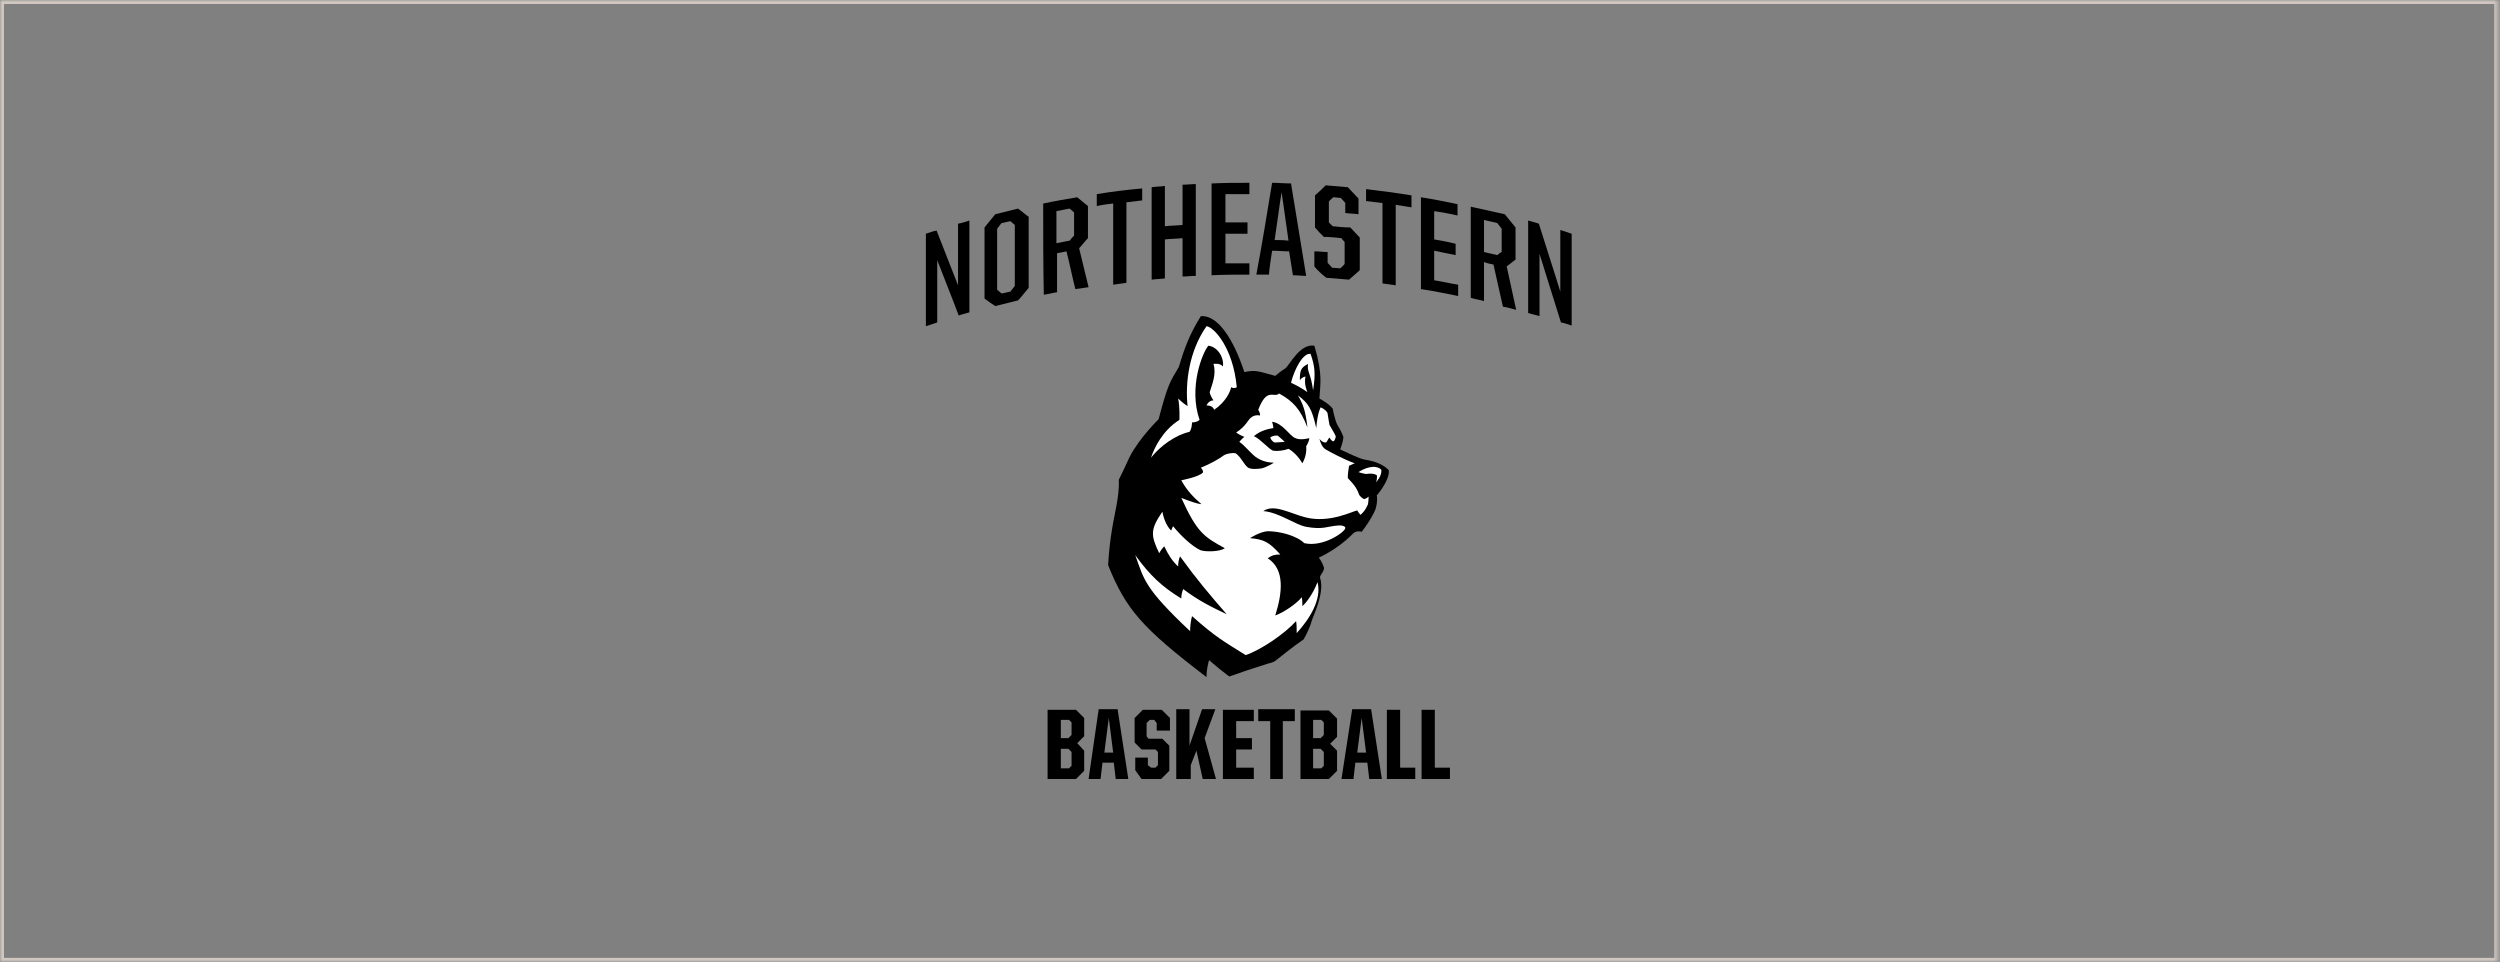 <?xml version="1.0" encoding="UTF-8"?>
<svg xmlns="http://www.w3.org/2000/svg" width="629" height="242" viewBox="0 0 629 242" fill="none">
  <rect x="0" y="0" width="629" height="242" fill="#808080" stroke="none"/>
  <mask id="path-1-inside-1_7289_9978" fill="white">
    <path d="M0 0H628.55V242H0V0Z"></path>
  </mask>
  <path d="M0 0V-1H-1V0H0ZM628.55 0H629.55V-1H628.55V0ZM628.55 242V243H629.55V242H628.55ZM0 242H-1V243H0V242ZM0 1H628.55V-1H0V1ZM627.55 0V242H629.55V0H627.55ZM628.55 241H0V243H628.55V241ZM1 242V0H-1V242H1Z" fill="#CFC7C0" mask="url(#path-1-inside-1_7289_9978)"></path>
  <g clip-path="url(#clip0_7289_9978)">
    <path d="M357.826 195.995H364.808V193.147H361V178.59H357.668V195.995H357.826ZM349.099 195.995H356.081V193.147H352.273V178.59H348.941V195.995H349.099ZM342.594 180.647L343.704 189.349H341.483L342.594 180.647ZM337.516 195.995H340.531L341.007 191.881H344.022L344.498 195.995H347.671L344.974 178.432H340.214L337.516 195.995ZM330.376 185.71V181.122H332.439L333.073 181.754V184.919L332.28 185.71H330.376ZM330.376 193.463V188.4H332.28L333.073 189.191V192.672L332.439 193.305H330.376V193.463ZM327.202 195.995H334.343L336.405 193.938V188.875L334.66 187.134L336.405 185.394V180.805L334.343 178.748H327.202V195.995ZM319.427 195.995H322.759V181.438H325.774V178.432H316.571V181.438H319.586V195.995H319.427ZM307.685 195.995H315.46V193.147H311.018V188.558H314.984V185.71H311.018V181.438H315.46V178.59H307.685V195.995ZM302.608 195.995H305.94L303.084 185.71L305.781 178.432H302.449L299.276 187.609V178.432H295.944V195.995H299.593V192.514L301.021 188.875L302.608 195.995ZM287.217 195.995H292.135L294.198 193.938V187.609L292.453 185.868H288.962L288.486 185.235V181.913L289.279 181.122H290.39L291.025 181.913V183.811H294.357V180.647L292.294 178.59H287.534L285.471 180.647V186.818L287.217 188.558H290.707L291.342 189.191V192.514L290.707 193.147H289.597L288.803 192.514V190.615H285.63V193.78L287.217 195.995ZM278.966 180.647L280.076 189.349H277.855L278.966 180.647ZM273.888 195.995H276.903L277.379 191.881H280.235L280.711 195.995H283.884L281.187 178.432H276.427L273.888 195.995ZM266.906 185.71V181.122H268.969L269.604 181.754V184.919L268.81 185.71H266.906ZM266.906 193.463V188.4H268.81L269.604 189.191V192.672L268.969 193.305H266.906V193.463ZM263.574 195.995H270.715L272.777 193.938V188.875L271.032 186.976L272.777 185.235V180.647L270.715 178.59H263.574V195.995Z" fill="black"></path>
    <path d="M306.258 163.875C307.051 164.508 307.686 164.982 308.003 165.457C308.796 166.248 309.114 166.406 310.066 167.198C311.018 166.881 311.97 166.565 312.922 166.248L314.35 165.774C315.778 165.299 317.047 164.824 318.475 164.349L321.808 162.134V162.293C323.236 161.185 324.664 160.077 326.409 158.97C327.044 157.704 327.52 156.596 327.996 155.33C328.154 155.014 328.154 154.698 328.472 154.223C330.059 150.267 330.693 147.577 330.059 146.153C329.583 144.729 330.217 143.463 330.693 142.83C330.376 142.198 330.217 141.881 330.217 141.881L328.154 139.033L331.328 137.609C331.328 137.609 335.612 135.71 339.103 132.229C339.896 131.438 340.848 130.963 341.959 130.805C342.594 129.856 343.546 128.274 344.181 127.008C344.498 125.742 344.339 125.109 344.339 125.109L344.022 123.843L344.815 122.736C345.609 121.786 346.402 120.362 346.719 119.413C345.609 118.78 344.181 118.463 343.387 118.305C343.07 118.305 342.911 118.147 342.752 118.147C341.166 117.672 338.627 116.565 336.247 115.457L334.025 114.349L334.819 111.976C335.136 111.185 335.295 110.394 335.453 109.919C335.295 109.444 334.819 108.812 334.343 108.02L333.867 107.704C333.391 106.596 333.073 105.014 332.756 103.906C332.28 103.432 331.328 102.799 330.693 102.482L329.265 101.691V99.951C329.265 99.318 329.265 98.685 329.424 98.052C329.583 95.837 329.741 93.938 328.789 90.141C327.996 90.932 327.202 92.039 326.568 92.672C325.933 93.622 325.457 94.254 324.664 94.729C323.553 95.362 322.601 96.311 322.442 96.311L321.332 97.261L320.221 96.944L318.951 96.628C317.047 96.153 316.254 95.837 315.302 95.837C314.826 95.837 314.35 95.837 313.557 95.995L311.176 96.47L310.383 94.254C308.003 87.293 305.305 83.337 303.401 82.388C301.339 85.868 300.387 88.717 299.117 92.989L298.959 93.305L299.117 93.463C298.8 93.938 298.641 94.254 298.483 94.571C296.896 97.261 296.261 98.21 294.357 105.805L294.198 106.596L293.564 107.071C293.564 107.071 289.121 111.501 286.899 115.774C286.265 117.198 285.313 118.938 284.519 120.837C284.519 124.001 283.885 127.008 283.409 130.014C283.25 131.122 282.933 132.387 282.774 133.495C282.456 135.71 282.139 138.242 281.98 141.406C285.947 150.9 289.597 155.489 302.132 165.141C302.132 164.982 302.291 164.824 302.291 164.666L303.877 161.66L306.258 163.875Z" fill="#C8A978"></path>
    <path d="M304.195 163.716L305.464 164.824C306.258 165.615 306.893 166.09 307.21 166.406C308.162 167.197 308.321 167.355 309.907 168.621C311.018 168.147 312.287 167.83 313.398 167.355L314.509 166.881C315.937 166.406 317.524 165.931 318.952 165.298L320.697 164.191V164.507C322.601 162.925 324.823 161.184 327.361 159.444C328.155 158.02 328.79 156.596 329.266 155.33C329.266 155.172 329.424 154.855 329.583 154.381C330.218 152.64 332.122 147.893 331.328 145.362C331.011 144.412 331.487 143.621 331.804 143.147C331.963 142.988 331.963 142.83 332.122 142.672C331.646 141.564 331.17 140.931 331.17 140.931L330.059 139.507L331.646 138.874C331.646 138.874 336.247 136.976 339.738 133.178C340.531 132.387 341.483 132.071 342.277 132.071C342.911 131.121 344.34 129.064 345.133 127.324C345.609 125.583 345.45 124.634 345.45 124.634L345.292 124.001L345.768 123.526C346.72 122.419 347.989 120.362 347.989 118.779C346.72 117.672 344.498 117.197 343.387 116.881C343.07 116.881 342.911 116.722 342.753 116.722C341.325 116.406 338.786 115.298 336.565 114.033L335.454 113.558L335.93 112.45C336.406 111.184 336.565 110.235 336.723 109.76C336.565 109.286 336.089 108.336 335.295 107.229L335.136 107.071C334.66 105.805 334.184 103.906 334.026 103.273C333.391 102.482 332.122 101.691 331.328 101.216L330.535 100.741V99.95C330.535 99.317 330.535 98.684 330.694 98.052C330.852 95.52 331.011 93.305 329.583 88.083C327.996 88.4 326.409 90.615 325.457 91.881C324.823 92.672 324.505 93.305 324.029 93.463C322.76 94.254 321.649 95.204 321.649 95.204L321.015 95.678L320.221 95.52C319.745 95.362 319.428 95.204 318.952 95.204C315.937 94.412 315.302 94.096 312.922 94.571L311.811 94.729L311.494 93.621C308.797 85.71 305.623 80.963 302.608 80.488C300.228 84.444 299.118 87.609 297.689 92.355V92.514V92.672C297.372 93.147 297.213 93.463 297.055 93.779C295.468 96.627 294.833 97.577 292.771 105.33L292.612 105.647V106.121C292.612 106.121 288.01 110.552 285.63 115.14C284.837 116.564 284.044 118.463 283.092 120.52C283.25 123.684 282.615 126.691 281.981 129.697C281.822 130.805 281.505 132.071 281.346 133.178C280.87 135.552 280.711 138.241 280.553 141.564C284.678 151.849 288.645 156.596 302.767 167.355C302.926 166.406 303.084 165.615 303.402 165.14L304.195 163.716Z" fill="#C8A978"></path>
    <path d="M349.416 118.305C347.512 116.248 344.18 115.773 343.228 115.615C341.8 115.298 339.261 114.033 337.199 113.083C337.992 111.026 337.992 109.919 337.992 109.919C337.992 109.919 337.516 108.495 336.405 106.754C335.77 105.33 335.294 102.798 335.294 102.798C334.342 101.533 331.962 100.267 331.962 100.267C332.121 96.786 332.914 94.412 330.693 86.976C327.043 86.343 324.346 92.039 323.394 92.672C322.125 93.463 320.855 94.571 320.855 94.571C316.73 93.463 315.936 92.988 313.08 93.621C310.383 85.393 306.416 79.222 302.132 79.539C299.276 84.128 298.006 87.609 296.578 92.355C294.357 96.153 293.881 96.469 291.501 105.488C291.501 105.488 286.74 110.077 284.202 114.982C283.408 116.723 282.456 118.779 281.504 120.678C281.663 124.95 280.393 129.223 279.759 133.336C279.283 136.185 278.965 139.191 278.807 142.197C283.25 153.273 287.375 158.02 303.56 170.362C303.56 168.305 304.036 166.723 304.194 166.09C307.368 168.779 306.416 167.988 309.272 170.204C310.7 169.729 312.128 169.254 313.397 168.779C315.302 168.147 317.364 167.514 319.268 166.881H319.427C319.903 166.723 320.379 166.564 320.696 166.406C323.077 164.507 325.457 162.609 327.995 160.868C328.789 159.444 329.582 157.862 330.058 156.121C330.376 155.014 333.39 149.001 332.121 145.362C331.962 144.729 333.39 143.621 333.073 142.672C332.597 141.248 331.804 140.298 331.804 140.298C331.804 140.298 336.564 138.242 340.372 134.286C341.165 133.495 342.276 133.653 342.593 133.811C342.593 133.811 344.974 130.805 346.084 128.115C346.719 125.9 346.402 124.634 346.402 124.634C346.402 124.634 349.734 120.836 349.416 118.305Z" fill="black"></path>
    <path d="M331.487 146.469C332.597 150.741 329.582 155.647 326.25 159.286C326.25 158.178 326.25 157.071 326.092 156.279C323.236 159.444 317.206 163.558 313.398 164.824C307.844 161.343 305.781 160.235 299.911 155.014C299.593 156.279 299.434 157.545 299.434 158.811C287.851 147.893 287.851 145.836 285.63 139.666C289.279 144.729 292.294 147.577 297.213 150.583C297.213 149.792 297.372 149.001 297.689 148.21C301.656 151.216 304.988 152.798 308.638 154.539C304.353 149.634 301.021 145.678 296.896 139.982C296.578 140.773 296.42 141.564 296.42 142.514C294.992 141.248 293.881 139.507 292.929 137.45C292.453 137.925 291.977 138.558 291.659 139.191C289.438 134.602 289.438 133.178 292.453 128.748C292.929 131.121 293.722 132.545 294.674 133.495C294.833 133.02 294.992 132.704 295.15 132.387C296.896 134.602 299.911 137.45 301.973 138.4C303.084 138.874 306.892 138.874 308.162 137.925C302.925 135.077 301.18 133.969 297.213 125.267C299.276 126.058 300.863 126.691 302.291 126.849C300.228 125.109 298.482 123.21 297.213 120.836C297.213 120.836 301.497 120.045 302.608 118.938C302.925 118.621 302.291 117.83 302.132 117.672C304.512 116.722 306.733 115.457 308.003 114.507C308.479 114.191 309.907 113.874 310.859 114.033C312.287 114.982 312.922 116.881 314.032 117.672C314.826 118.147 316.571 117.988 317.523 117.83C319.11 117.355 320.538 116.406 320.538 116.406C318.634 116.406 317.047 115.773 315.937 114.982C314.35 113.716 313.08 111.976 311.811 111.185C312.287 110.552 313.08 109.919 313.08 109.919C313.08 109.919 311.811 109.444 311.018 108.811C313.556 107.229 314.032 105.488 314.826 105.014C315.778 104.222 317.047 104.539 317.047 104.539C317.047 103.748 316.571 103.115 316.571 103.115C318.793 97.26 320.538 100.267 321.807 99.001C325.298 100.9 327.202 102.957 328.948 107.545C328.472 103.273 327.837 101.691 326.568 99.476C329.265 101.533 330.058 102.798 331.169 107.704C331.487 103.748 332.28 102.482 332.28 102.482C333.073 102.798 334.025 103.59 334.025 104.064C334.184 105.172 334.501 106.912 334.501 106.912C335.612 108.811 336.088 109.602 336.088 109.919C335.929 110.393 335.771 111.026 335.453 111.026C334.977 111.026 334.501 110.077 334.501 110.077C334.025 110.552 333.867 111.343 333.549 111.343C332.597 111.343 331.963 110.393 331.963 110.393C332.28 111.501 332.597 112.45 333.549 113.083C334.66 113.716 338.151 115.615 340.848 116.564C340.531 116.722 340.055 116.881 339.42 117.197C339.262 118.147 339.103 119.254 339.103 120.204C339.103 120.52 341.166 121.944 341.959 124.476C342.118 124.792 342.752 125.425 343.228 125.583C343.863 125.425 344.339 124.95 344.339 124.95C344.339 126.058 344.18 126.849 344.18 126.849C344.18 126.849 343.546 128.59 342.276 129.539C341.8 128.906 341.642 128.748 341.483 128.431C340.69 128.431 334.66 131.754 328.472 130.172C324.664 129.222 320.538 126.691 317.841 128.59C321.807 128.906 325.933 132.071 328.63 132.545C332.915 133.336 334.025 132.387 336.564 132.229C337.834 132.071 338.627 132.545 338.468 132.862C338.468 133.811 332.915 137.767 328.154 136.659C326.25 134.76 321.966 133.653 318.951 133.653C316.889 133.811 314.508 135.393 314.508 135.393C317.999 135.71 319.269 136.343 322.125 139.507C320.855 139.507 320.062 139.666 318.951 140.457C323.394 143.305 322.601 149.317 320.855 154.855C323.077 154.064 326.25 151.849 327.52 150.267C327.678 150.9 327.678 151.849 327.678 152.482C328.313 152.007 330.217 149.792 331.487 146.469Z" fill="white"></path>
    <path d="M329.424 110.236C329.424 110.71 329.107 111.501 328.631 112.292C328.631 112.292 328.948 114.349 327.679 116.565C326.092 113.875 324.188 112.925 324.188 112.925C322.919 113.4 321.332 113.558 320.38 113.4C319.428 113.242 316.73 110.077 315.461 109.761C317.048 108.337 319.269 107.862 320.38 107.704C320.38 107.229 320.062 106.122 320.062 106.122C322.76 106.438 324.505 109.761 325.933 110.236C327.203 110.868 329.424 110.236 329.424 110.236Z" fill="black"></path>
    <path d="M323.235 111.185L320.697 111.344C320.697 111.344 319.903 111.027 319.586 110.078C320.379 109.445 321.49 109.603 321.49 109.603C322.283 110.236 323.235 111.185 323.235 111.185Z" fill="white"></path>
    <path d="M311.176 97.419C310.224 87.293 305.305 82.23 303.56 82.071C299.117 88.4 298.165 96.47 298.8 102.166C297.689 101.533 296.42 100.267 296.42 100.267C296.896 102.483 296.737 105.647 296.737 105.647C292.453 108.337 290.39 112.767 289.597 115.141C291.977 112.135 295.785 109.445 299.276 108.654C299.91 107.862 299.91 106.28 299.91 106.28C301.18 106.28 301.815 105.647 301.815 105.647C298.958 97.419 302.608 88.559 304.036 86.976C306.416 87.293 308.003 89.983 307.685 92.198C306.892 91.249 305.305 91.565 305.305 91.565C306.099 94.097 304.988 96.628 304.353 98.685C304.512 99.635 305.305 100.742 305.305 100.742C304.036 100.742 303.56 102.008 303.56 102.008C304.671 102.008 305.305 102.483 305.464 103.116C308.32 101.217 309.59 98.527 309.748 97.419C310.542 97.894 311.176 97.419 311.176 97.419Z" fill="white"></path>
    <path d="M324.822 96.312C325.616 92.989 327.837 88.717 329.741 89.033C330.852 92.198 331.011 94.097 330.376 98.21C329.741 93.622 328.789 93.622 329.106 91.565C327.202 92.514 327.044 93.305 327.044 95.679C327.52 94.888 328.472 94.729 328.472 94.729C327.996 96.628 328.948 98.685 328.948 98.685C327.044 97.261 324.822 96.312 324.822 96.312Z" fill="white"></path>
    <path d="M346.244 121.311C346.244 121.311 347.83 119.571 347.513 118.147C345.926 116.723 343.229 117.83 341.801 118.78C342.594 119.096 343.705 119.254 343.705 119.254C345.768 118.938 346.402 119.571 346.402 119.571C346.561 120.362 346.244 121.311 346.244 121.311Z" fill="white"></path>
    <path d="M232.95 58.811C233.902 58.495 234.696 58.178 235.648 58.02C237.393 62.609 239.297 67.198 241.043 71.786V56.28C241.995 56.122 242.947 55.805 243.899 55.489V78.59C242.947 78.906 241.995 79.065 241.201 79.381C239.456 74.634 237.552 70.046 235.806 65.457V81.122C234.854 81.438 233.902 81.754 232.95 82.071C232.95 74.318 232.95 66.565 232.95 58.811Z" fill="black"></path>
    <path d="M254.213 73.368C254.53 72.893 255.006 72.419 255.323 71.944V56.596C255.006 56.279 254.53 55.963 254.213 55.647C253.578 55.805 252.785 55.963 251.991 56.121C251.674 56.596 251.198 57.071 250.881 57.545V72.893C251.198 73.21 251.674 73.526 251.991 73.843C252.785 73.685 253.578 73.526 254.213 73.368ZM247.707 75.109V57.229C248.659 56.121 249.452 55.014 250.404 53.906C252.309 53.431 254.213 52.957 256.117 52.482C257.069 53.115 257.862 53.906 258.814 54.539V72.419C257.862 73.526 257.069 74.634 256.117 75.583C254.213 76.058 252.309 76.533 250.404 77.007C249.452 76.374 248.5 75.742 247.707 75.109Z" fill="black"></path>
    <path d="M269.128 60.552C269.446 60.077 269.922 59.603 270.239 59.286V53.432C269.922 53.115 269.446 52.799 269.128 52.482C268.017 52.641 266.907 52.957 265.796 53.115V61.185C266.907 61.027 268.017 60.71 269.128 60.552ZM262.464 51.217C265.32 50.584 268.176 50.109 271.032 49.634C271.984 50.425 272.778 51.058 273.73 51.849V59.919C272.936 60.71 272.302 61.66 271.508 62.451C272.302 65.773 273.095 68.938 273.888 72.261C272.778 72.419 271.667 72.577 270.556 72.736C269.763 69.571 269.128 66.406 268.335 63.242C267.541 63.4 266.748 63.558 265.955 63.717V73.527C264.844 73.685 263.733 74.001 262.623 74.16C262.464 66.565 262.464 58.812 262.464 51.217Z" fill="black"></path>
    <path d="M279.918 51.216C278.649 51.374 277.221 51.533 275.951 51.849V48.843C279.759 48.21 283.568 47.735 287.376 47.419C287.376 48.368 287.376 49.318 287.376 50.425C286.106 50.583 284.678 50.742 283.409 50.9V71.153C282.298 71.311 281.187 71.469 280.077 71.628V51.216H279.918Z" fill="black"></path>
    <path d="M289.755 47.102C290.866 46.944 291.976 46.944 293.087 46.786V56.913C294.515 56.754 296.102 56.754 297.53 56.596V46.47C298.641 46.47 299.751 46.311 300.862 46.311V69.413C299.751 69.413 298.641 69.571 297.53 69.571V59.919C296.102 60.077 294.515 60.077 293.087 60.236V70.046C291.976 70.204 290.866 70.204 289.755 70.362V47.102Z" fill="black"></path>
    <path d="M304.988 46.153C308.161 45.995 311.176 45.995 314.35 45.995V48.843C312.287 48.843 310.383 48.843 308.32 48.843V55.963C310.224 55.963 311.969 55.963 313.873 55.963V58.812C311.969 58.812 310.224 58.812 308.32 58.812V66.248C310.383 66.248 312.445 66.248 314.35 66.248V69.096C311.176 69.096 308.003 69.096 304.829 69.254V46.153H304.988Z" fill="black"></path>
    <path d="M320.696 60.394C321.807 60.394 323.076 60.394 324.187 60.552C323.552 56.438 323.076 52.324 322.442 48.368C321.807 52.324 321.331 56.28 320.696 60.394ZM320.062 45.995C321.648 45.995 323.235 46.153 324.822 46.153C326.091 53.906 327.361 61.66 328.63 69.413C327.519 69.413 326.409 69.254 325.298 69.254C324.98 67.198 324.663 65.299 324.346 63.242C322.918 63.242 321.49 63.084 320.062 63.084C319.744 65.141 319.427 67.039 319.268 69.096C318.157 69.096 317.205 69.096 316.095 69.096C317.523 61.501 318.792 53.748 320.062 45.995Z" fill="black"></path>
    <path d="M330.693 67.039C330.693 65.773 330.693 64.508 330.693 63.242C331.804 63.242 332.915 63.4 334.026 63.4V66.09C334.343 66.565 334.819 66.881 335.136 67.356C335.771 67.356 336.564 67.514 337.199 67.514C337.516 67.198 337.992 66.881 338.31 66.406V60.868C337.992 60.552 337.675 60.236 337.516 59.919C336.088 59.761 334.502 59.603 333.073 59.603C332.28 58.812 331.487 58.02 330.852 57.229V49.16C331.804 48.368 332.597 47.577 333.549 46.628C335.454 46.786 337.199 46.944 339.103 47.103C340.055 48.052 340.848 49.001 341.801 49.951V53.906C340.69 53.748 339.579 53.748 338.468 53.59V51.058C338.151 50.584 337.675 50.267 337.358 49.792C336.723 49.792 336.088 49.634 335.454 49.634C335.136 49.951 334.66 50.267 334.343 50.742C334.343 52.482 334.343 54.223 334.343 55.963C334.66 56.28 334.978 56.596 335.295 56.913C336.723 57.071 338.151 57.229 339.738 57.229C340.531 58.02 341.324 58.97 342.118 59.761V67.989C341.166 68.78 340.372 69.571 339.42 70.362C337.516 70.204 335.612 70.046 333.708 69.887C332.439 68.938 331.487 67.989 330.693 67.039Z" fill="black"></path>
    <path d="M347.671 51.058C346.402 50.9 344.973 50.742 343.704 50.583C343.704 49.634 343.704 48.685 343.704 47.577C347.512 48.052 351.32 48.526 355.129 49.159C355.129 50.109 355.129 51.058 355.129 52.166C353.859 52.007 352.431 51.691 351.162 51.533V71.786C350.051 71.628 348.94 71.469 347.83 71.311V51.058H347.671Z" fill="black"></path>
    <path d="M357.509 49.634C360.682 50.109 363.697 50.742 366.712 51.375C366.712 52.324 366.712 53.273 366.712 54.223C364.808 53.748 362.745 53.432 360.841 53.115V60.236C362.586 60.552 364.49 60.868 366.236 61.343V64.191C364.49 63.875 362.586 63.4 360.841 63.084V70.52C362.904 70.837 364.808 71.311 366.871 71.628V74.476C363.697 73.843 360.682 73.21 357.509 72.736V49.634Z" fill="black"></path>
    <path d="M376.708 64.191C377.026 63.874 377.502 63.558 377.819 63.4V57.545C377.502 57.071 377.026 56.596 376.708 56.121C375.598 55.805 374.487 55.647 373.376 55.33V63.4C374.487 63.716 375.598 63.874 376.708 64.191ZM370.044 52.007C372.9 52.64 375.756 53.273 378.612 53.906C379.564 55.014 380.358 56.121 381.31 57.229V65.299C380.516 65.931 379.882 66.406 379.088 67.039C379.882 70.678 380.675 74.318 381.468 77.957C380.358 77.64 379.247 77.324 378.136 77.166C377.343 73.526 376.55 70.045 375.756 66.564C374.963 66.406 374.169 66.248 373.376 65.931V75.742C372.265 75.425 371.155 75.267 370.044 74.951V52.007Z" fill="black"></path>
    <path d="M384.483 55.489C385.435 55.805 386.387 55.963 387.181 56.28C388.926 61.976 390.83 67.672 392.576 73.368V57.862C393.528 58.178 394.48 58.495 395.432 58.811C395.432 66.565 395.432 74.318 395.432 81.913C394.48 81.596 393.686 81.28 392.734 81.122C390.989 75.425 389.085 69.571 387.34 63.875C387.34 69.096 387.34 74.318 387.34 79.539C386.387 79.223 385.435 79.065 384.483 78.748V55.489Z" fill="black"></path>
  </g>
  <defs>
    <clipPath id="clip0_7289_9978">
      <rect width="162.64" height="150" fill="white" transform="translate(232.95 45.995)"></rect>
    </clipPath>
  </defs>
</svg>
